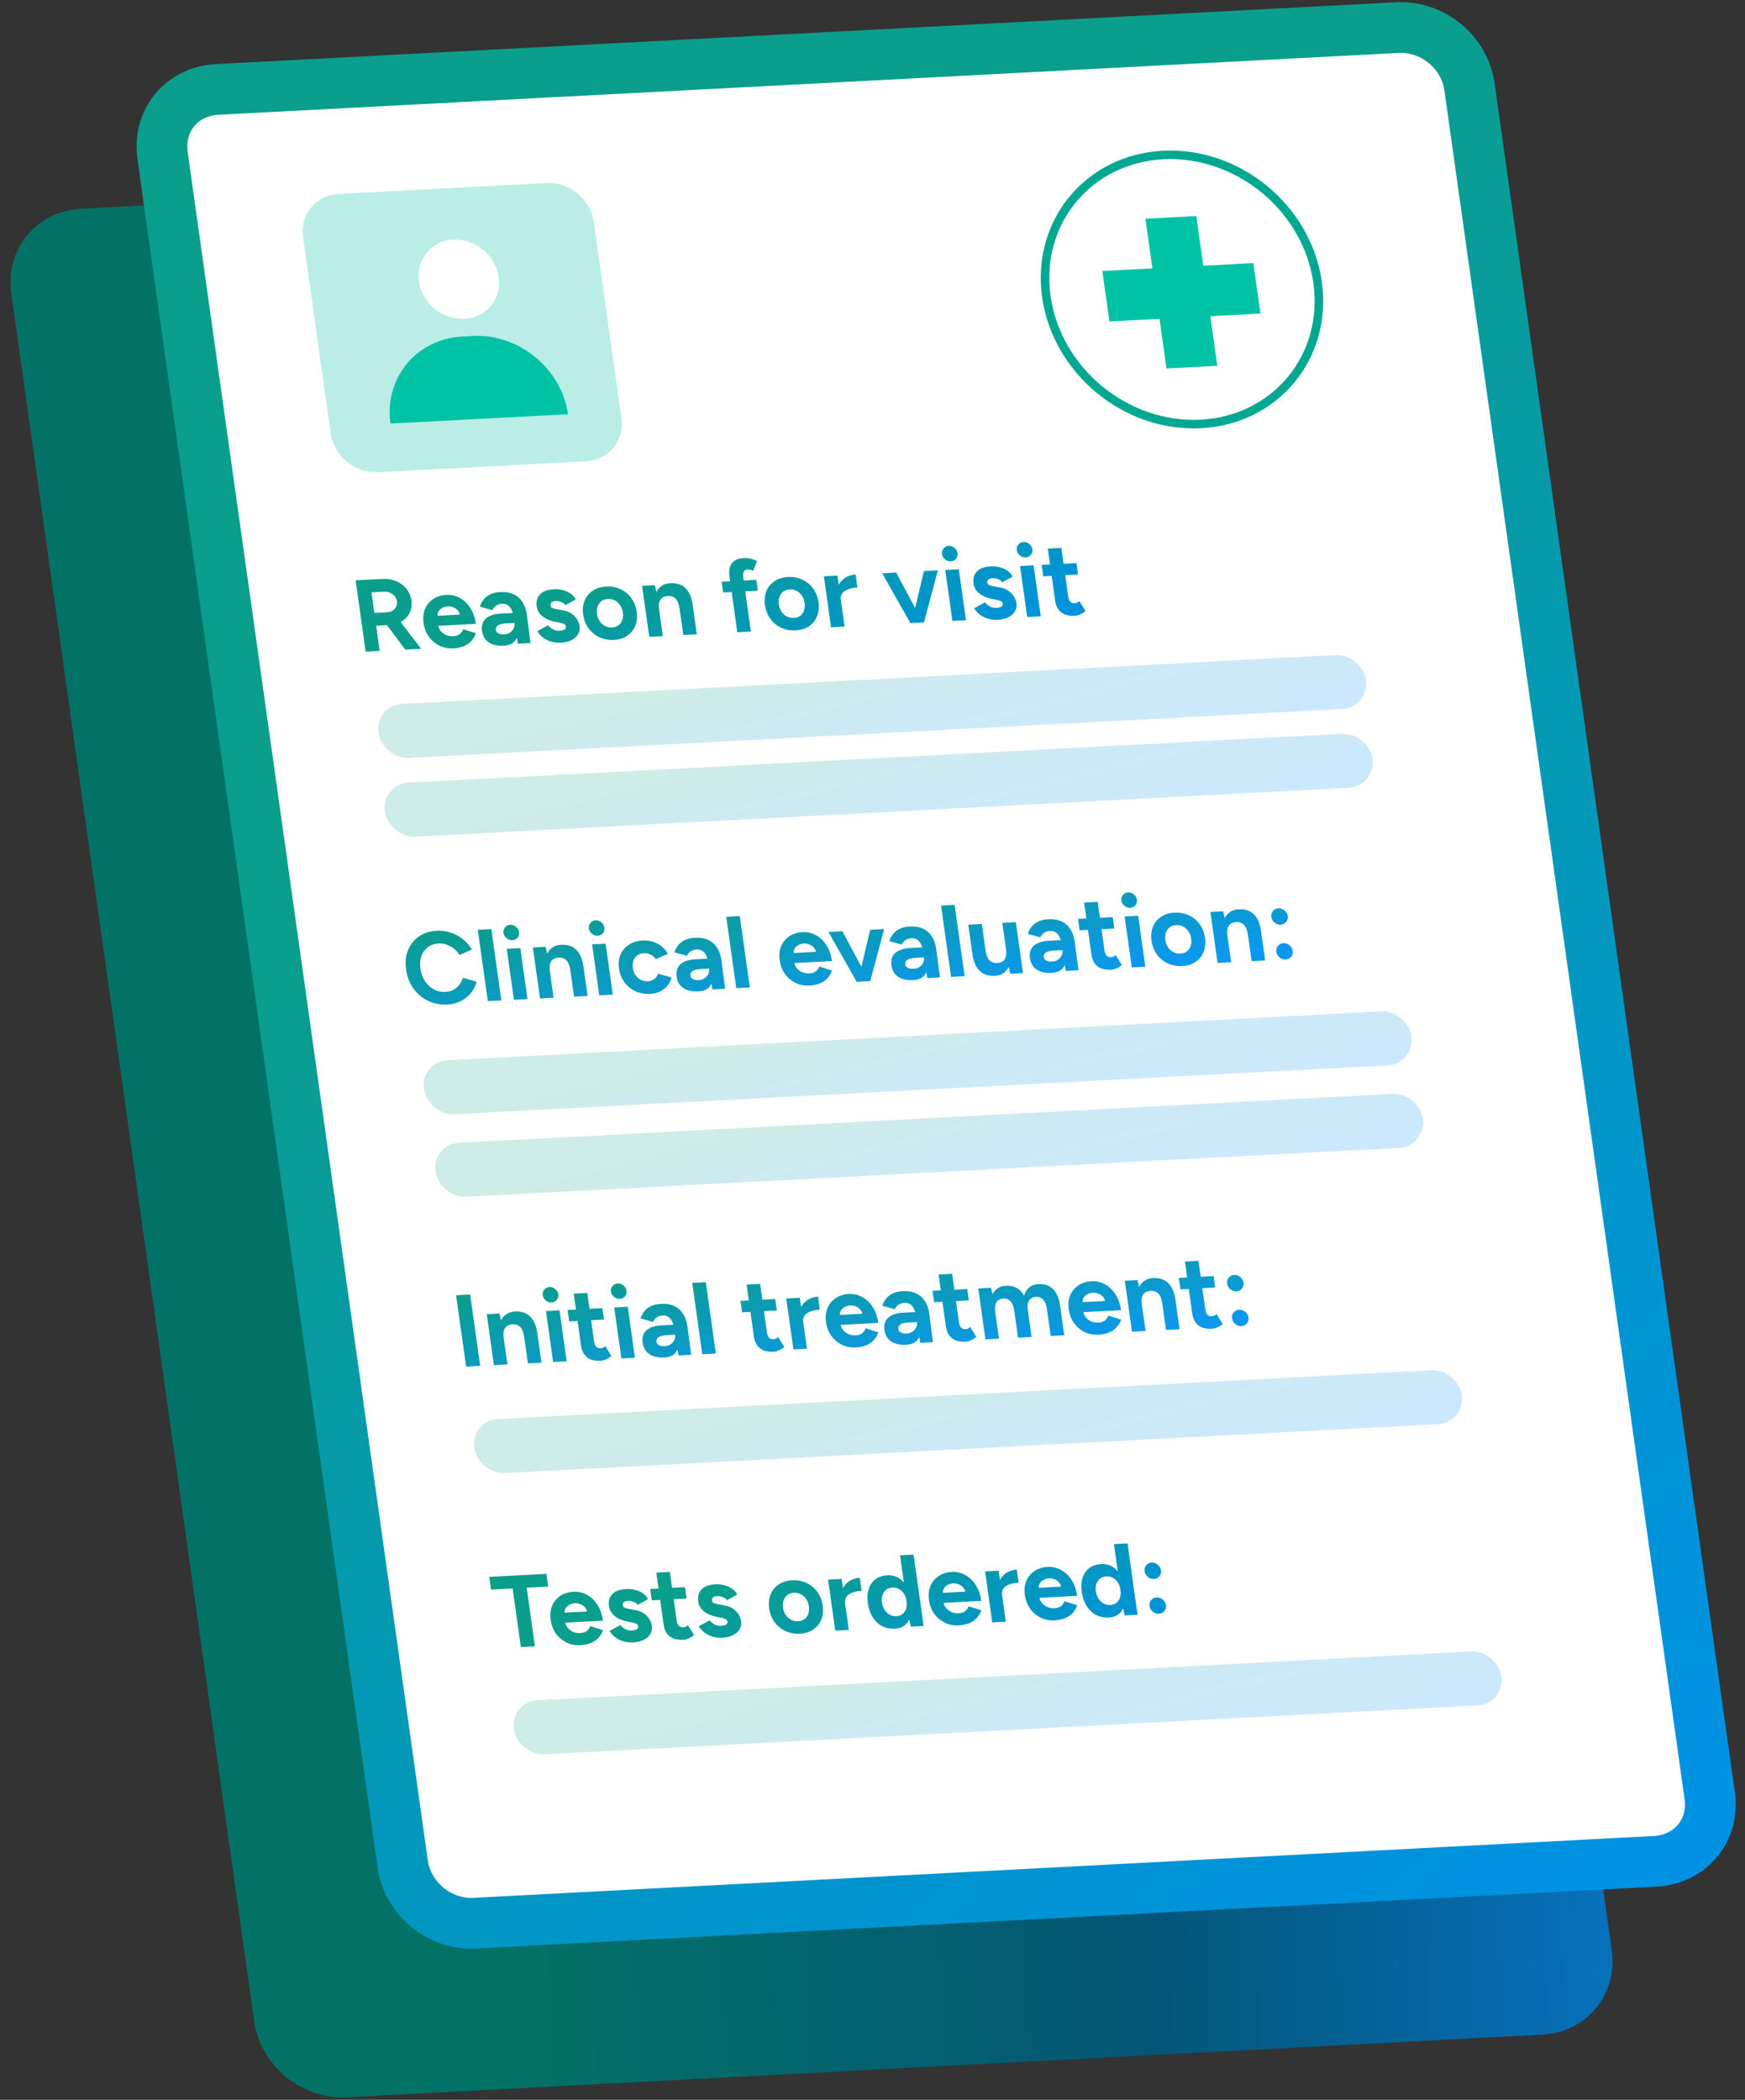 <svg width="172" height="207" viewBox="0 0 172 207" fill="none" xmlns="http://www.w3.org/2000/svg">
<rect x="0" y="0" width="172" height="207" fill="#333333" stroke="none"/>
<path d="M1.113 28.922C0.498 24.547 3.577 20.812 7.989 20.581L125.827 14.406C130.24 14.174 134.315 17.534 134.93 21.909L158.868 192.235C159.482 196.611 156.404 200.345 151.992 200.576L34.154 206.752C29.741 206.983 25.666 203.624 25.051 199.248L1.113 28.922Z" fill="url(#paint0_linear_11_648)"/>
<path d="M137.739 2.721C141.209 2.539 144.363 5.128 144.847 8.574L168.526 177.056C169.004 180.461 166.582 183.31 163.145 183.49L46.8 189.587C43.33 189.769 40.177 187.179 39.692 183.733L16.024 15.325C15.54 11.879 17.925 9 21.395 8.818L137.739 2.721Z" fill="white" stroke="url(#paint1_linear_11_648)" stroke-width="5"/>
<path d="M141.797 140.395L49.812 145.216C48.379 145.291 46.962 144.203 46.75 142.695C46.55 141.276 47.541 139.973 49.064 139.893L141.049 135.072C142.483 134.997 143.899 136.085 144.111 137.593C144.221 139.017 143.231 140.32 141.797 140.395Z" fill="url(#paint2_linear_11_648)"/>
<path d="M45.944 134.72L44.956 127.688L46.344 127.615L47.333 134.648L45.944 134.72ZM48.681 134.577L47.975 129.554L49.231 129.488L49.442 130.408L50.018 134.507L48.681 134.577ZM52.034 134.401L51.673 131.829L53.01 131.759L53.371 134.331L52.034 134.401ZM51.673 131.829C51.625 131.488 51.547 131.225 51.44 131.042C51.339 130.858 51.212 130.73 51.059 130.657C50.905 130.578 50.733 130.543 50.544 130.553C50.199 130.564 49.946 130.682 49.787 130.906C49.635 131.13 49.589 131.453 49.648 131.875L49.202 131.898C49.127 131.362 49.141 130.906 49.245 130.53C49.354 130.146 49.537 129.85 49.793 129.641C50.056 129.424 50.379 129.306 50.764 129.286C51.163 129.265 51.515 129.328 51.821 129.474C52.127 129.619 52.379 129.859 52.576 130.193C52.771 130.52 52.903 130.952 52.972 131.488L53.01 131.759L51.673 131.829ZM54.52 134.271L53.814 129.248L55.151 129.178L55.857 134.201L54.52 134.271ZM54.368 128.399C54.166 128.409 53.976 128.345 53.8 128.206C53.623 128.06 53.52 127.883 53.491 127.676C53.462 127.468 53.515 127.286 53.649 127.131C53.783 126.969 53.951 126.882 54.154 126.872C54.363 126.861 54.553 126.928 54.723 127.075C54.899 127.214 55.002 127.387 55.031 127.595C55.06 127.803 55.008 127.987 54.874 128.15C54.746 128.305 54.578 128.388 54.368 128.399ZM59.195 134.147C58.634 134.177 58.189 134.062 57.86 133.802C57.538 133.543 57.341 133.158 57.269 132.649L56.549 127.525L57.887 127.455L58.566 132.288C58.596 132.502 58.666 132.664 58.777 132.773C58.886 132.875 59.032 132.921 59.215 132.912C59.282 132.908 59.355 132.891 59.432 132.86C59.508 132.822 59.586 132.771 59.666 132.706L60.271 133.676C60.126 133.805 59.958 133.912 59.765 133.996C59.581 134.087 59.391 134.137 59.195 134.147ZM56.107 130.261L55.949 129.136L59.373 128.956L59.532 130.082L56.107 130.261ZM61.248 133.918L60.542 128.895L61.879 128.825L62.585 133.848L61.248 133.918ZM61.096 128.046C60.894 128.057 60.704 127.993 60.528 127.853C60.351 127.707 60.248 127.531 60.219 127.323C60.19 127.115 60.242 126.934 60.377 126.778C60.511 126.616 60.679 126.53 60.882 126.519C61.091 126.508 61.281 126.576 61.451 126.722C61.627 126.861 61.73 127.035 61.759 127.242C61.788 127.45 61.736 127.635 61.602 127.797C61.474 127.952 61.306 128.035 61.096 128.046ZM66.878 133.623L66.695 132.611L66.481 131.084C66.438 130.782 66.368 130.526 66.27 130.315C66.18 130.104 66.055 129.945 65.897 129.839C65.745 129.726 65.551 129.675 65.315 129.687C65.099 129.699 64.909 129.756 64.747 129.859C64.584 129.962 64.456 130.114 64.362 130.314L63.13 129.974C63.194 129.755 63.304 129.54 63.458 129.329C63.611 129.112 63.824 128.932 64.097 128.79C64.375 128.64 64.727 128.554 65.152 128.532C65.666 128.505 66.105 128.58 66.47 128.756C66.842 128.933 67.133 129.194 67.346 129.54C67.563 129.88 67.703 130.291 67.764 130.774L68.124 133.558L66.878 133.623ZM65.477 133.818C64.869 133.85 64.377 133.741 64.002 133.491C63.633 133.24 63.415 132.87 63.346 132.381C63.271 131.846 63.393 131.434 63.713 131.148C64.04 130.854 64.53 130.69 65.185 130.656L66.472 130.588L66.611 131.573L65.79 131.616C65.351 131.639 65.054 131.708 64.901 131.824C64.746 131.934 64.682 132.082 64.708 132.27C64.729 132.417 64.813 132.531 64.96 132.611C65.106 132.684 65.301 132.714 65.544 132.701C65.767 132.69 65.956 132.629 66.111 132.52C66.271 132.404 66.391 132.262 66.47 132.096C66.547 131.924 66.574 131.75 66.55 131.576L66.874 131.559C66.97 132.242 66.913 132.782 66.703 133.177C66.5 133.572 66.091 133.786 65.477 133.818ZM69.221 133.501L68.232 126.468L69.57 126.398L70.558 133.431L69.221 133.501ZM76.232 133.255C75.672 133.284 75.227 133.169 74.898 132.91C74.576 132.65 74.379 132.265 74.307 131.756L73.587 126.633L74.924 126.562L75.603 131.395C75.634 131.609 75.704 131.771 75.814 131.88C75.924 131.982 76.07 132.028 76.252 132.019C76.32 132.015 76.392 131.998 76.47 131.967C76.546 131.929 76.624 131.878 76.703 131.813L77.309 132.783C77.164 132.912 76.995 133.019 76.803 133.103C76.618 133.194 76.428 133.244 76.232 133.255ZM73.145 129.368L72.987 128.243L76.411 128.063L76.569 129.189L73.145 129.368ZM78.775 130.338C78.699 129.796 78.741 129.341 78.9 128.975C79.067 128.609 79.303 128.33 79.609 128.139C79.923 127.947 80.262 127.841 80.626 127.822L80.807 129.108C80.496 129.125 80.208 129.177 79.941 129.265C79.681 129.353 79.479 129.485 79.334 129.661C79.188 129.837 79.134 130.056 79.171 130.317L78.775 130.338ZM78.205 133.03L77.499 128.006L78.836 127.936L79.542 132.96L78.205 133.03ZM84.35 132.829C83.85 132.855 83.392 132.768 82.976 132.567C82.559 132.36 82.212 132.064 81.933 131.681C81.662 131.297 81.489 130.847 81.417 130.331C81.344 129.816 81.392 129.354 81.559 128.947C81.733 128.54 82.001 128.216 82.361 127.974C82.728 127.726 83.168 127.588 83.681 127.561C84.127 127.538 84.552 127.633 84.957 127.848C85.367 128.056 85.715 128.379 86.001 128.816C86.293 129.246 86.483 129.779 86.573 130.415L82.733 130.616L82.837 130.49C82.872 130.737 82.964 130.952 83.112 131.133C83.265 131.307 83.447 131.439 83.657 131.53C83.873 131.613 84.096 131.648 84.325 131.636C84.602 131.622 84.821 131.553 84.98 131.43C85.139 131.3 85.252 131.139 85.32 130.946L86.581 131.346C86.479 131.635 86.327 131.889 86.127 132.109C85.932 132.321 85.687 132.489 85.391 132.613C85.096 132.736 84.749 132.808 84.35 132.829ZM82.804 129.742L82.665 129.628L85.107 129.5L85.013 129.627C84.979 129.386 84.894 129.198 84.76 129.063C84.624 128.922 84.467 128.822 84.289 128.764C84.118 128.705 83.954 128.68 83.799 128.688C83.643 128.696 83.483 128.739 83.317 128.815C83.15 128.891 83.013 129.006 82.906 129.16C82.804 129.307 82.77 129.501 82.804 129.742ZM90.713 132.374L90.53 131.362L90.315 129.835C90.273 129.533 90.203 129.277 90.105 129.066C90.014 128.855 89.89 128.696 89.732 128.59C89.58 128.476 89.386 128.426 89.15 128.438C88.933 128.45 88.744 128.507 88.582 128.61C88.419 128.713 88.291 128.864 88.197 129.065L86.965 128.725C87.029 128.505 87.139 128.291 87.293 128.08C87.446 127.863 87.659 127.683 87.931 127.541C88.21 127.391 88.562 127.305 88.987 127.283C89.501 127.256 89.94 127.331 90.305 127.507C90.677 127.684 90.968 127.945 91.18 128.291C91.398 128.631 91.538 129.042 91.599 129.524L91.959 132.309L90.713 132.374ZM89.312 132.569C88.704 132.601 88.212 132.492 87.837 132.242C87.468 131.991 87.249 131.621 87.181 131.132C87.106 130.596 87.228 130.185 87.548 129.899C87.874 129.605 88.365 129.441 89.02 129.406L90.307 129.339L90.445 130.324L89.625 130.367C89.186 130.39 88.889 130.459 88.736 130.575C88.581 130.684 88.516 130.833 88.543 131.02C88.564 131.168 88.648 131.281 88.795 131.361C88.941 131.435 89.136 131.465 89.379 131.452C89.602 131.441 89.791 131.38 89.946 131.271C90.106 131.154 90.226 131.013 90.305 130.847C90.382 130.674 90.409 130.501 90.385 130.327L90.709 130.31C90.805 130.993 90.748 131.532 90.538 131.928C90.335 132.323 89.926 132.537 89.312 132.569ZM95.16 132.263C94.599 132.292 94.154 132.177 93.825 131.918C93.503 131.658 93.306 131.273 93.234 130.764L92.514 125.641L93.852 125.571L94.531 130.403C94.561 130.617 94.631 130.779 94.742 130.888C94.852 130.99 94.998 131.036 95.18 131.027C95.247 131.023 95.32 131.006 95.397 130.975C95.474 130.937 95.551 130.886 95.631 130.821L96.237 131.791C96.091 131.92 95.923 132.027 95.73 132.111C95.546 132.202 95.356 132.252 95.16 132.263ZM92.072 128.376L91.914 127.251L95.338 127.071L95.496 128.197L92.072 128.376ZM97.132 132.038L96.426 127.014L97.682 126.949L97.835 127.598C97.954 127.336 98.127 127.134 98.352 126.994C98.576 126.848 98.837 126.767 99.134 126.751C99.546 126.729 99.903 126.798 100.205 126.958C100.513 127.117 100.756 127.375 100.936 127.729C101.036 127.38 101.209 127.108 101.454 126.913C101.697 126.711 101.998 126.601 102.356 126.582C102.951 126.551 103.43 126.715 103.793 127.074C104.155 127.426 104.391 127.987 104.499 128.757L104.903 131.631L103.565 131.701L103.204 129.129C103.156 128.787 103.082 128.524 102.981 128.341C102.88 128.157 102.76 128.029 102.621 127.955C102.48 127.875 102.322 127.839 102.146 127.848C101.821 127.858 101.586 127.975 101.44 128.199C101.295 128.422 101.252 128.745 101.311 129.167L101.681 131.799L100.344 131.87L99.982 129.298C99.934 128.956 99.86 128.693 99.759 128.51C99.665 128.326 99.545 128.197 99.399 128.124C99.258 128.043 99.1 128.008 98.924 128.017C98.599 128.027 98.364 128.144 98.219 128.368C98.08 128.591 98.04 128.914 98.099 129.335L98.469 131.968L97.132 132.038ZM108.274 131.575C107.774 131.602 107.316 131.514 106.9 131.313C106.483 131.106 106.135 130.81 105.857 130.427C105.585 130.043 105.413 129.593 105.341 129.077C105.268 128.562 105.316 128.1 105.483 127.694C105.657 127.286 105.925 126.962 106.285 126.72C106.652 126.472 107.092 126.334 107.605 126.307C108.051 126.284 108.476 126.38 108.88 126.595C109.291 126.802 109.639 127.125 109.925 127.562C110.217 127.992 110.407 128.525 110.497 129.161L106.657 129.363L106.761 129.236C106.796 129.484 106.888 129.698 107.035 129.879C107.189 130.053 107.371 130.186 107.581 130.276C107.797 130.359 108.02 130.394 108.249 130.382C108.526 130.368 108.744 130.299 108.904 130.176C109.063 130.046 109.176 129.885 109.244 129.693L110.505 130.092C110.403 130.381 110.251 130.635 110.051 130.855C109.856 131.067 109.611 131.235 109.315 131.359C109.02 131.482 108.673 131.554 108.274 131.575ZM106.728 128.489L106.589 128.374L109.031 128.246L108.936 128.373C108.903 128.132 108.818 127.944 108.684 127.809C108.548 127.668 108.391 127.568 108.213 127.51C108.041 127.452 107.878 127.426 107.723 127.434C107.567 127.443 107.407 127.485 107.24 127.561C107.074 127.637 106.937 127.752 106.83 127.906C106.728 128.053 106.694 128.247 106.728 128.489ZM111.577 131.281L110.871 126.257L112.128 126.192L112.339 127.112L112.915 131.211L111.577 131.281ZM114.931 131.105L114.569 128.533L115.907 128.463L116.268 131.035L114.931 131.105ZM114.569 128.533C114.521 128.191 114.444 127.929 114.336 127.746C114.236 127.562 114.109 127.434 113.956 127.361C113.802 127.281 113.63 127.246 113.441 127.256C113.095 127.268 112.843 127.385 112.684 127.61C112.532 127.834 112.485 128.156 112.545 128.578L112.099 128.602C112.024 128.066 112.038 127.61 112.141 127.233C112.251 126.85 112.434 126.553 112.69 126.344C112.952 126.128 113.276 126.01 113.661 125.99C114.059 125.969 114.412 126.031 114.718 126.177C115.024 126.323 115.276 126.563 115.472 126.897C115.668 127.224 115.8 127.656 115.869 128.192L115.907 128.463L114.569 128.533ZM119.44 130.99C118.879 131.02 118.434 130.905 118.105 130.645C117.783 130.385 117.586 130.001 117.515 129.492L116.794 124.368L118.132 124.298L118.811 129.131C118.841 129.345 118.911 129.506 119.022 129.615C119.132 129.718 119.278 129.764 119.46 129.754C119.528 129.751 119.6 129.734 119.677 129.703C119.754 129.665 119.831 129.613 119.911 129.549L120.517 130.519C120.371 130.648 120.203 130.755 120.01 130.839C119.826 130.929 119.636 130.98 119.44 130.99ZM116.352 127.104L116.194 125.978L119.619 125.799L119.777 126.924L116.352 127.104ZM121.874 127.3C121.651 127.312 121.448 127.241 121.263 127.089C121.085 126.937 120.98 126.75 120.949 126.529C120.919 126.314 120.971 126.123 121.103 125.954C121.243 125.785 121.424 125.694 121.647 125.683C121.87 125.671 122.07 125.741 122.248 125.894C122.433 126.046 122.54 126.229 122.57 126.444C122.601 126.665 122.547 126.86 122.408 127.029C122.275 127.198 122.097 127.288 121.874 127.3ZM122.366 130.725C122.143 130.737 121.94 130.67 121.756 130.525C121.578 130.372 121.473 130.185 121.442 129.964C121.411 129.743 121.463 129.552 121.596 129.389C121.736 129.22 121.917 129.13 122.14 129.118C122.363 129.106 122.563 129.177 122.741 129.329C122.925 129.475 123.032 129.658 123.063 129.879C123.094 130.1 123.04 130.295 122.901 130.465C122.767 130.627 122.589 130.714 122.366 130.725Z" fill="url(#paint3_linear_11_648)"/>
<path d="M145.694 168.122L53.709 172.943C52.276 173.018 50.859 171.93 50.647 170.422C50.447 169.003 51.438 167.7 52.961 167.62L144.946 162.799C146.38 162.724 147.796 163.812 148.008 165.32C148.118 166.744 147.128 168.047 145.694 168.122Z" fill="url(#paint4_linear_11_648)"/>
<path d="M51.34 162.369L50.529 156.593L48.401 156.704L48.224 155.448L53.858 155.153L54.034 156.409L51.916 156.52L52.728 162.297L51.34 162.369ZM57.209 162.183C56.709 162.209 56.251 162.122 55.835 161.921C55.418 161.714 55.07 161.418 54.792 161.035C54.52 160.651 54.348 160.201 54.276 159.685C54.203 159.17 54.251 158.708 54.418 158.302C54.592 157.894 54.859 157.57 55.22 157.328C55.587 157.08 56.027 156.942 56.54 156.915C56.986 156.892 57.411 156.988 57.815 157.202C58.225 157.41 58.574 157.733 58.86 158.17C59.151 158.6 59.342 159.133 59.431 159.769L55.592 159.971L55.696 159.844C55.731 160.092 55.822 160.306 55.97 160.487C56.124 160.661 56.306 160.793 56.516 160.884C56.732 160.967 56.954 161.002 57.184 160.99C57.461 160.976 57.679 160.907 57.839 160.784C57.998 160.654 58.111 160.493 58.179 160.301L59.44 160.7C59.337 160.989 59.186 161.243 58.986 161.463C58.791 161.675 58.546 161.843 58.25 161.967C57.954 162.09 57.607 162.162 57.209 162.183ZM55.663 159.097L55.524 158.982L57.966 158.854L57.871 158.981C57.837 158.74 57.753 158.552 57.618 158.417C57.483 158.276 57.326 158.176 57.148 158.118C56.976 158.059 56.813 158.034 56.657 158.042C56.502 158.051 56.341 158.093 56.175 158.169C56.009 158.245 55.872 158.36 55.764 158.514C55.663 158.661 55.629 158.855 55.663 159.097ZM62.424 161.91C62.099 161.927 61.789 161.896 61.492 161.817C61.194 161.732 60.925 161.604 60.683 161.434C60.441 161.258 60.24 161.039 60.08 160.778L61.152 160.195C61.276 160.351 61.434 160.484 61.627 160.596C61.818 160.7 62.029 160.747 62.258 160.735C62.481 160.723 62.649 160.684 62.763 160.617C62.875 160.544 62.922 160.447 62.905 160.326C62.888 160.206 62.825 160.121 62.717 160.073C62.614 160.018 62.475 159.974 62.3 159.943L61.817 159.847C61.313 159.745 60.9 159.564 60.578 159.305C60.261 159.038 60.078 158.723 60.027 158.362C59.954 157.846 60.064 157.439 60.355 157.14C60.653 156.841 61.11 156.676 61.724 156.643C62.042 156.627 62.342 156.658 62.626 156.738C62.916 156.817 63.17 156.935 63.39 157.093C63.609 157.25 63.772 157.437 63.877 157.654L62.843 158.214C62.777 158.083 62.647 157.982 62.454 157.911C62.259 157.833 62.071 157.799 61.888 157.809C61.706 157.818 61.57 157.866 61.48 157.952C61.395 158.03 61.363 158.137 61.382 158.271C61.394 158.358 61.451 158.429 61.554 158.484C61.657 158.533 61.798 158.573 61.979 158.604L62.66 158.73C63.003 158.793 63.285 158.91 63.506 159.08C63.733 159.244 63.906 159.434 64.025 159.65C64.15 159.86 64.226 160.068 64.256 160.276C64.298 160.577 64.245 160.85 64.095 161.094C63.951 161.331 63.733 161.521 63.44 161.664C63.154 161.808 62.815 161.889 62.424 161.91ZM67.336 161.653C66.775 161.682 66.33 161.567 66.001 161.308C65.679 161.048 65.482 160.663 65.41 160.154L64.69 155.031L66.028 154.96L66.707 159.793C66.737 160.007 66.807 160.169 66.918 160.278C67.028 160.38 67.174 160.426 67.356 160.417C67.423 160.413 67.496 160.396 67.573 160.365C67.65 160.327 67.727 160.276 67.807 160.211L68.412 161.181C68.267 161.31 68.099 161.417 67.906 161.501C67.722 161.592 67.531 161.642 67.336 161.653ZM64.248 157.766L64.09 156.641L67.514 156.461L67.673 157.587L64.248 157.766ZM71.219 161.449C70.895 161.466 70.585 161.435 70.288 161.356C69.99 161.271 69.72 161.143 69.479 160.973C69.236 160.797 69.035 160.578 68.876 160.317L69.948 159.734C70.072 159.89 70.23 160.023 70.422 160.135C70.614 160.239 70.825 160.286 71.054 160.274C71.277 160.262 71.445 160.223 71.558 160.156C71.671 160.083 71.718 159.986 71.701 159.865C71.684 159.745 71.621 159.66 71.513 159.612C71.409 159.557 71.271 159.513 71.096 159.482L70.613 159.386C70.109 159.284 69.696 159.103 69.373 158.844C69.057 158.577 68.873 158.263 68.823 157.901C68.75 157.385 68.859 156.978 69.151 156.679C69.449 156.38 69.906 156.215 70.52 156.182C70.838 156.166 71.138 156.197 71.421 156.277C71.712 156.356 71.966 156.474 72.186 156.632C72.405 156.789 72.567 156.976 72.673 157.193L71.639 157.753C71.573 157.622 71.443 157.521 71.249 157.45C71.055 157.372 70.866 157.338 70.684 157.348C70.502 157.357 70.365 157.405 70.275 157.491C70.191 157.569 70.159 157.676 70.177 157.81C70.189 157.897 70.247 157.968 70.35 158.023C70.452 158.072 70.594 158.112 70.775 158.143L71.456 158.269C71.799 158.332 72.08 158.449 72.302 158.619C72.529 158.783 72.702 158.973 72.821 159.189C72.945 159.399 73.022 159.607 73.052 159.815C73.094 160.116 73.04 160.389 72.891 160.633C72.747 160.87 72.529 161.06 72.236 161.203C71.95 161.347 71.611 161.428 71.219 161.449ZM78.84 161.05C78.326 161.077 77.851 160.99 77.415 160.79C76.984 160.584 76.627 160.289 76.341 159.905C76.063 159.522 75.888 159.072 75.815 158.557C75.743 158.041 75.79 157.58 75.957 157.173C76.125 156.766 76.392 156.441 76.76 156.2C77.126 155.951 77.566 155.813 78.079 155.786C78.599 155.759 79.075 155.849 79.505 156.056C79.935 156.256 80.289 156.548 80.567 156.931C80.846 157.315 81.021 157.764 81.094 158.28C81.166 158.796 81.119 159.257 80.951 159.664C80.784 160.071 80.517 160.398 80.15 160.647C79.79 160.889 79.353 161.023 78.84 161.05ZM78.667 159.824C78.917 159.811 79.128 159.739 79.3 159.609C79.472 159.478 79.595 159.306 79.667 159.094C79.745 158.874 79.764 158.626 79.726 158.352C79.687 158.077 79.599 157.839 79.462 157.637C79.324 157.428 79.148 157.269 78.936 157.158C78.73 157.048 78.501 156.999 78.252 157.012C78.008 157.025 77.797 157.096 77.618 157.227C77.446 157.358 77.321 157.533 77.243 157.753C77.164 157.966 77.144 158.21 77.183 158.485C77.221 158.759 77.31 159.001 77.448 159.21C77.585 159.412 77.76 159.568 77.973 159.678C78.186 159.788 78.417 159.837 78.667 159.824ZM82.9 158.054C82.823 157.511 82.865 157.057 83.024 156.691C83.191 156.325 83.427 156.046 83.734 155.854C84.047 155.662 84.386 155.557 84.75 155.538L84.931 156.824C84.621 156.84 84.332 156.892 84.065 156.981C83.805 157.068 83.603 157.2 83.457 157.377C83.312 157.553 83.258 157.772 83.295 158.033L82.9 158.054ZM82.329 160.745L81.623 155.722L82.96 155.652L83.666 160.675L82.329 160.745ZM89.774 160.355L89.572 159.425L88.715 153.326L90.052 153.256L91.041 160.289L89.774 160.355ZM88.201 160.559C87.735 160.584 87.314 160.498 86.94 160.301C86.572 160.105 86.266 159.814 86.021 159.428C85.776 159.043 85.616 158.583 85.541 158.047C85.465 157.504 85.494 157.034 85.628 156.635C85.762 156.23 85.983 155.912 86.29 155.68C86.605 155.447 86.995 155.319 87.461 155.295C87.886 155.272 88.259 155.361 88.58 155.56C88.907 155.759 89.176 156.051 89.387 156.438C89.597 156.819 89.74 157.28 89.817 157.823C89.892 158.359 89.879 158.828 89.78 159.231C89.68 159.635 89.496 159.951 89.229 160.181C88.969 160.411 88.626 160.537 88.201 160.559ZM88.374 159.325C88.604 159.313 88.798 159.242 88.957 159.113C89.122 158.983 89.24 158.808 89.312 158.588C89.383 158.368 89.399 158.121 89.361 157.847C89.322 157.572 89.237 157.33 89.106 157.121C88.974 156.912 88.809 156.756 88.611 156.651C88.418 156.54 88.204 156.49 87.967 156.503C87.724 156.516 87.52 156.587 87.355 156.717C87.188 156.84 87.066 157.012 86.988 157.232C86.91 157.452 86.89 157.699 86.929 157.974C86.968 158.249 87.056 158.49 87.194 158.699C87.332 158.908 87.501 159.068 87.7 159.179C87.906 159.289 88.131 159.338 88.374 159.325ZM94.5 160.229C94 160.255 93.542 160.168 93.126 159.967C92.709 159.759 92.361 159.464 92.083 159.08C91.811 158.697 91.639 158.247 91.567 157.731C91.494 157.215 91.541 156.754 91.709 156.347C91.883 155.94 92.15 155.616 92.511 155.374C92.877 155.125 93.317 154.988 93.831 154.961C94.276 154.937 94.702 155.033 95.106 155.248C95.516 155.456 95.864 155.779 96.15 156.216C96.442 156.646 96.633 157.179 96.722 157.815L92.882 158.016L92.987 157.889C93.022 158.137 93.113 158.352 93.261 158.533C93.415 158.707 93.597 158.839 93.807 158.929C94.022 159.012 94.245 159.048 94.475 159.036C94.752 159.022 94.97 158.953 95.13 158.83C95.288 158.7 95.402 158.539 95.47 158.346L96.731 158.746C96.628 159.035 96.477 159.289 96.276 159.508C96.082 159.721 95.837 159.889 95.541 160.012C95.245 160.136 94.898 160.208 94.5 160.229ZM92.953 157.142L92.815 157.028L95.257 156.9L95.162 157.026C95.128 156.785 95.044 156.597 94.909 156.463C94.774 156.321 94.617 156.222 94.439 156.164C94.267 156.105 94.104 156.08 93.948 156.088C93.793 156.096 93.632 156.138 93.466 156.215C93.3 156.291 93.163 156.406 93.055 156.56C92.954 156.707 92.919 156.901 92.953 157.142ZM98.374 157.243C98.298 156.7 98.339 156.246 98.499 155.88C98.665 155.514 98.901 155.235 99.208 155.043C99.521 154.851 99.86 154.746 100.225 154.727L100.406 156.013C100.095 156.029 99.806 156.081 99.54 156.17C99.28 156.257 99.077 156.389 98.932 156.566C98.787 156.742 98.732 156.961 98.769 157.222L98.374 157.243ZM97.803 159.934L97.097 154.911L98.434 154.841L99.14 159.864L97.803 159.934ZM103.949 159.734C103.449 159.76 102.991 159.673 102.575 159.472C102.158 159.264 101.81 158.969 101.532 158.585C101.26 158.201 101.088 157.752 101.015 157.236C100.943 156.72 100.99 156.259 101.158 155.852C101.332 155.445 101.599 155.12 101.96 154.879C102.326 154.63 102.766 154.492 103.28 154.466C103.725 154.442 104.15 154.538 104.555 154.753C104.965 154.961 105.313 155.283 105.599 155.72C105.891 156.15 106.082 156.684 106.171 157.32L102.331 157.521L102.436 157.394C102.471 157.642 102.562 157.857 102.71 158.038C102.864 158.212 103.046 158.344 103.256 158.434C103.471 158.517 103.694 158.553 103.924 158.541C104.201 158.526 104.419 158.458 104.579 158.334C104.737 158.205 104.851 158.044 104.919 157.851L106.179 158.251C106.077 158.539 105.926 158.794 105.725 159.013C105.531 159.226 105.285 159.394 104.99 159.517C104.694 159.641 104.347 159.713 103.949 159.734ZM102.402 156.647L102.264 156.533L104.705 156.405L104.611 156.531C104.577 156.29 104.493 156.102 104.358 155.968C104.223 155.826 104.066 155.727 103.888 155.668C103.716 155.61 103.553 155.585 103.397 155.593C103.242 155.601 103.081 155.643 102.915 155.719C102.749 155.796 102.612 155.911 102.504 156.065C102.402 156.212 102.368 156.406 102.402 156.647ZM110.859 159.25L110.656 158.32L109.799 152.221L111.137 152.151L112.125 159.184L110.859 159.25ZM109.285 159.454C108.819 159.479 108.399 159.393 108.024 159.196C107.656 159 107.35 158.709 107.105 158.323C106.861 157.938 106.701 157.478 106.625 156.942C106.549 156.399 106.578 155.929 106.713 155.531C106.846 155.125 107.067 154.807 107.374 154.575C107.689 154.342 108.079 154.214 108.545 154.19C108.971 154.167 109.344 154.256 109.664 154.455C109.992 154.654 110.261 154.946 110.471 155.334C110.681 155.714 110.825 156.175 110.901 156.718C110.976 157.254 110.964 157.723 110.864 158.127C110.764 158.53 110.581 158.846 110.314 159.076C110.053 159.306 109.71 159.432 109.285 159.454ZM109.459 158.22C109.688 158.208 109.882 158.137 110.041 158.008C110.206 157.878 110.325 157.703 110.396 157.483C110.467 157.263 110.483 157.016 110.445 156.742C110.406 156.467 110.321 156.225 110.19 156.016C110.058 155.807 109.893 155.651 109.695 155.546C109.503 155.435 109.288 155.385 109.052 155.398C108.809 155.411 108.604 155.482 108.439 155.612C108.272 155.736 108.15 155.907 108.072 156.127C107.994 156.347 107.975 156.595 108.013 156.869C108.052 157.144 108.14 157.385 108.278 157.594C108.417 157.803 108.585 157.963 108.785 158.074C108.991 158.184 109.215 158.233 109.459 158.22ZM113.739 155.658C113.517 155.67 113.313 155.6 113.128 155.447C112.95 155.295 112.846 155.108 112.815 154.887C112.784 154.673 112.836 154.481 112.969 154.312C113.108 154.143 113.289 154.052 113.512 154.041C113.735 154.029 113.935 154.099 114.113 154.252C114.298 154.404 114.406 154.588 114.436 154.802C114.467 155.023 114.412 155.218 114.273 155.387C114.14 155.556 113.962 155.646 113.739 155.658ZM114.231 159.084C114.008 159.095 113.805 159.028 113.621 158.883C113.443 158.73 113.339 158.543 113.308 158.322C113.277 158.101 113.328 157.91 113.462 157.747C113.601 157.578 113.782 157.488 114.005 157.476C114.228 157.464 114.428 157.535 114.606 157.687C114.79 157.833 114.898 158.016 114.929 158.237C114.96 158.458 114.906 158.654 114.766 158.823C114.632 158.985 114.454 159.072 114.231 159.084Z" fill="url(#paint5_linear_11_648)"/>
<path fill-rule="evenodd" clip-rule="evenodd" d="M57.745 45.478L37.236 46.553C34.998 46.671 32.908 44.948 32.596 42.729L29.875 23.369C29.564 21.149 31.142 19.235 33.38 19.118L53.889 18.043C56.127 17.925 58.216 19.648 58.528 21.867L61.249 41.228C61.566 43.452 59.988 45.361 57.745 45.478Z" fill="#B9EDE6"/>
<path fill-rule="evenodd" clip-rule="evenodd" d="M49.157 27.321C49.46 29.474 47.943 31.315 45.771 31.429C43.598 31.543 41.595 29.887 41.292 27.733C40.989 25.579 42.507 23.738 44.674 23.625C46.841 23.511 48.855 25.167 49.157 27.321Z" fill="white"/>
<path fill-rule="evenodd" clip-rule="evenodd" d="M55.987 40.836C55.357 36.352 51.145 32.884 46.623 33.121L45.558 33.177C41.036 33.414 37.859 37.274 38.489 41.753L55.987 40.836Z" fill="#00C3A5"/>
<path d="M137.969 113.157L45.984 117.977C44.551 118.052 43.134 116.965 42.922 115.457C42.722 114.037 43.713 112.734 45.236 112.655L137.221 107.834C138.655 107.759 140.071 108.846 140.283 110.354C140.393 111.778 139.403 113.081 137.969 113.157Z" fill="url(#paint6_linear_11_648)"/>
<path d="M136.826 105.024L44.841 109.845C43.408 109.92 41.991 108.833 41.779 107.324C41.579 105.905 42.57 104.602 44.093 104.522L136.078 99.701C137.512 99.626 138.928 100.714 139.14 102.222C139.25 103.646 138.26 104.949 136.826 105.024Z" fill="url(#paint7_linear_11_648)"/>
<path d="M132.981 77.662L40.996 82.483C39.562 82.558 38.146 81.471 37.934 79.963C37.734 78.543 38.725 77.24 40.248 77.16L132.232 72.34C133.667 72.264 135.083 73.352 135.295 74.86C135.405 76.284 134.415 77.587 132.981 77.662Z" fill="url(#paint8_linear_11_648)"/>
<path d="M132.352 69.896L40.367 74.717C38.934 74.792 37.517 73.705 37.305 72.197C37.105 70.777 38.096 69.474 39.619 69.394L131.604 64.574C133.038 64.498 134.454 65.586 134.666 67.094C134.776 68.518 133.786 69.821 132.352 69.896Z" fill="url(#paint9_linear_11_648)"/>
<path d="M114.641 15.281C122.024 14.894 128.843 20.516 129.871 27.837C130.9 35.157 125.75 41.406 118.367 41.793C110.984 42.179 104.165 36.559 103.136 29.238C102.107 21.917 107.258 15.668 114.641 15.281Z" fill="white" stroke="#00A892" stroke-width="0.845"/>
<path fill-rule="evenodd" clip-rule="evenodd" d="M112.9 21.563L113.588 26.457L108.653 26.715L109.352 31.69L114.287 31.431L114.974 36.325L119.991 36.062L119.304 31.169L124.238 30.91L123.539 25.935L118.604 26.194L117.917 21.3L112.9 21.563Z" fill="#00C3A5"/>
<path d="M36.039 64.243L35.051 57.21L37.685 57.072C38.185 57.046 38.641 57.12 39.053 57.294C39.465 57.468 39.804 57.72 40.068 58.05C40.331 58.374 40.494 58.76 40.557 59.209C40.619 59.651 40.56 60.052 40.379 60.413C40.205 60.766 39.935 61.05 39.57 61.264C39.205 61.473 38.772 61.59 38.273 61.616L37.077 61.679L37.427 64.17L36.039 64.243ZM39.94 64.038L37.902 61.301L38.86 60.492L41.51 63.956L39.94 64.038ZM36.901 60.423L38.157 60.357C38.366 60.346 38.546 60.293 38.696 60.197C38.852 60.101 38.967 59.974 39.04 59.815C39.12 59.655 39.146 59.478 39.119 59.284C39.076 58.983 38.93 58.744 38.681 58.568C38.439 58.392 38.145 58.313 37.801 58.331L36.615 58.393L36.901 60.423ZM44.683 63.911C44.184 63.938 43.726 63.85 43.31 63.649C42.893 63.442 42.545 63.146 42.267 62.763C41.995 62.379 41.823 61.929 41.75 61.413C41.678 60.898 41.725 60.436 41.892 60.029C42.067 59.622 42.334 59.298 42.695 59.056C43.061 58.808 43.501 58.67 44.014 58.643C44.46 58.62 44.885 58.716 45.29 58.931C45.7 59.138 46.048 59.461 46.334 59.898C46.626 60.328 46.816 60.861 46.906 61.498L43.066 61.699L43.171 61.572C43.206 61.82 43.297 62.034 43.445 62.215C43.599 62.389 43.781 62.522 43.99 62.612C44.206 62.695 44.429 62.73 44.659 62.718C44.936 62.704 45.154 62.635 45.313 62.512C45.472 62.382 45.586 62.221 45.654 62.029L46.914 62.428C46.812 62.717 46.661 62.971 46.46 63.191C46.265 63.403 46.02 63.571 45.725 63.695C45.429 63.818 45.082 63.89 44.683 63.911ZM43.137 60.825L42.999 60.71L45.44 60.582L45.346 60.709C45.312 60.468 45.228 60.28 45.093 60.145C44.958 60.004 44.801 59.904 44.622 59.846C44.451 59.788 44.287 59.762 44.132 59.77C43.977 59.779 43.816 59.821 43.65 59.897C43.484 59.973 43.347 60.088 43.239 60.242C43.137 60.389 43.103 60.584 43.137 60.825ZM51.046 63.456L50.863 62.444L50.649 60.917C50.606 60.615 50.536 60.359 50.439 60.148C50.348 59.937 50.223 59.779 50.066 59.672C49.913 59.559 49.719 59.508 49.483 59.52C49.267 59.532 49.077 59.589 48.915 59.692C48.753 59.795 48.624 59.947 48.53 60.147L47.298 59.807C47.363 59.588 47.472 59.373 47.626 59.162C47.779 58.945 47.992 58.765 48.265 58.623C48.543 58.473 48.895 58.387 49.321 58.365C49.834 58.338 50.273 58.413 50.638 58.59C51.01 58.766 51.302 59.027 51.514 59.373C51.731 59.713 51.871 60.124 51.932 60.607L52.293 63.391L51.046 63.456ZM49.645 63.651C49.037 63.683 48.545 63.574 48.17 63.324C47.801 63.073 47.583 62.703 47.514 62.215C47.439 61.679 47.561 61.267 47.882 60.981C48.208 60.687 48.698 60.523 49.354 60.489L50.64 60.421L50.779 61.406L49.958 61.449C49.519 61.472 49.223 61.541 49.069 61.657C48.914 61.767 48.85 61.915 48.876 62.103C48.897 62.25 48.981 62.364 49.128 62.444C49.275 62.517 49.469 62.547 49.712 62.535C49.935 62.523 50.124 62.462 50.279 62.353C50.44 62.237 50.559 62.095 50.638 61.929C50.716 61.757 50.742 61.583 50.718 61.409L51.042 61.392C51.138 62.075 51.081 62.615 50.871 63.01C50.668 63.405 50.26 63.619 49.645 63.651ZM55.3 63.355C54.976 63.372 54.666 63.341 54.369 63.262C54.071 63.176 53.801 63.049 53.56 62.879C53.317 62.703 53.116 62.484 52.957 62.223L54.029 61.64C54.153 61.796 54.311 61.929 54.503 62.041C54.695 62.145 54.906 62.191 55.135 62.179C55.358 62.168 55.526 62.129 55.639 62.062C55.751 61.989 55.799 61.892 55.782 61.771C55.765 61.651 55.702 61.566 55.593 61.518C55.49 61.462 55.352 61.419 55.177 61.388L54.694 61.292C54.19 61.19 53.777 61.009 53.454 60.749C53.138 60.483 52.954 60.168 52.903 59.807C52.831 59.291 52.94 58.884 53.232 58.585C53.53 58.286 53.986 58.12 54.601 58.088C54.919 58.072 55.219 58.103 55.502 58.183C55.792 58.262 56.047 58.38 56.267 58.537C56.486 58.695 56.648 58.882 56.754 59.099L55.72 59.659C55.654 59.528 55.524 59.426 55.33 59.356C55.136 59.278 54.947 59.244 54.765 59.254C54.583 59.263 54.446 59.311 54.356 59.397C54.272 59.475 54.239 59.581 54.258 59.715C54.27 59.803 54.328 59.874 54.431 59.929C54.533 59.978 54.675 60.017 54.856 60.048L55.537 60.175C55.88 60.238 56.161 60.355 56.383 60.525C56.61 60.689 56.783 60.879 56.902 61.095C57.026 61.304 57.103 61.513 57.132 61.721C57.175 62.022 57.121 62.295 56.972 62.539C56.828 62.776 56.61 62.966 56.317 63.109C56.031 63.252 55.692 63.334 55.3 63.355ZM60.506 63.082C59.993 63.109 59.518 63.023 59.082 62.823C58.651 62.616 58.293 62.321 58.008 61.938C57.73 61.554 57.554 61.105 57.482 60.589C57.409 60.073 57.457 59.612 57.624 59.205C57.791 58.798 58.059 58.474 58.426 58.232C58.793 57.983 59.233 57.846 59.746 57.819C60.266 57.791 60.742 57.881 61.172 58.088C61.602 58.288 61.956 58.58 62.234 58.964C62.512 59.347 62.688 59.797 62.76 60.312C62.833 60.828 62.785 61.289 62.618 61.696C62.451 62.103 62.184 62.431 61.817 62.679C61.457 62.921 61.02 63.055 60.506 63.082ZM60.334 61.856C60.584 61.843 60.795 61.772 60.967 61.641C61.139 61.511 61.261 61.339 61.334 61.126C61.411 60.906 61.431 60.659 61.393 60.384C61.354 60.109 61.266 59.871 61.129 59.669C60.991 59.461 60.815 59.301 60.602 59.191C60.396 59.08 60.168 59.031 59.918 59.044C59.675 59.057 59.464 59.129 59.285 59.26C59.113 59.39 58.988 59.565 58.91 59.785C58.831 59.999 58.811 60.243 58.85 60.517C58.888 60.792 58.977 61.033 59.115 61.242C59.252 61.444 59.427 61.6 59.64 61.711C59.853 61.821 60.084 61.87 60.334 61.856ZM63.995 62.778L63.289 57.754L64.546 57.689L64.757 58.609L65.333 62.708L63.995 62.778ZM67.349 62.602L66.987 60.03L68.325 59.96L68.686 62.532L67.349 62.602ZM66.987 60.03C66.939 59.688 66.862 59.426 66.754 59.243C66.654 59.059 66.527 58.931 66.374 58.858C66.219 58.778 66.048 58.743 65.859 58.753C65.513 58.765 65.261 58.882 65.102 59.107C64.95 59.331 64.903 59.654 64.963 60.075L64.517 60.099C64.442 59.563 64.456 59.107 64.559 58.73C64.669 58.347 64.852 58.05 65.108 57.841C65.37 57.625 65.694 57.507 66.079 57.487C66.477 57.466 66.83 57.528 67.136 57.674C67.442 57.82 67.694 58.06 67.89 58.394C68.086 58.721 68.218 59.153 68.287 59.689L68.325 59.96L66.987 60.03ZM72.674 62.323L71.898 56.797C71.823 56.261 71.903 55.839 72.138 55.53C72.373 55.214 72.774 55.041 73.341 55.011C73.537 55.001 73.748 55.024 73.973 55.079C74.206 55.135 74.419 55.204 74.615 55.288L74.253 56.269C74.137 56.221 74.034 56.186 73.942 56.164C73.85 56.142 73.767 56.133 73.693 56.136C73.511 56.146 73.385 56.217 73.315 56.349C73.244 56.474 73.228 56.674 73.266 56.948L74.012 62.253L72.674 62.323ZM71.277 58.409L71.127 57.344L74.552 57.164L74.702 58.229L71.277 58.409ZM78.424 62.143C77.911 62.17 77.436 62.084 77 61.884C76.569 61.677 76.212 61.382 75.926 60.999C75.648 60.615 75.472 60.166 75.4 59.65C75.328 59.134 75.375 58.673 75.542 58.266C75.71 57.859 75.977 57.535 76.344 57.293C76.711 57.044 77.151 56.907 77.664 56.88C78.184 56.852 78.66 56.942 79.09 57.149C79.52 57.349 79.874 57.641 80.152 58.024C80.431 58.408 80.606 58.858 80.679 59.373C80.751 59.889 80.704 60.35 80.536 60.757C80.369 61.164 80.102 61.492 79.736 61.74C79.375 61.982 78.938 62.116 78.424 62.143ZM78.252 60.917C78.502 60.904 78.713 60.833 78.885 60.702C79.058 60.572 79.18 60.4 79.252 60.187C79.33 59.967 79.349 59.72 79.311 59.445C79.272 59.17 79.184 58.932 79.047 58.73C78.909 58.521 78.733 58.362 78.52 58.252C78.314 58.141 78.087 58.092 77.837 58.105C77.593 58.118 77.382 58.19 77.203 58.321C77.031 58.451 76.906 58.626 76.828 58.846C76.749 59.06 76.729 59.304 76.768 59.578C76.806 59.853 76.895 60.094 77.033 60.303C77.17 60.505 77.345 60.661 77.558 60.772C77.771 60.882 78.002 60.93 78.252 60.917ZM82.484 59.147C82.408 58.605 82.45 58.15 82.609 57.784C82.776 57.418 83.012 57.139 83.318 56.948C83.632 56.756 83.971 56.65 84.335 56.631L84.516 57.917C84.205 57.934 83.917 57.986 83.65 58.074C83.39 58.162 83.188 58.294 83.043 58.47C82.897 58.646 82.843 58.865 82.88 59.126L82.484 59.147ZM81.913 61.839L81.208 56.815L82.545 56.745L83.251 61.769L81.913 61.839ZM89.849 61.423L91.067 56.299L92.445 56.226L91.074 61.359L89.849 61.423ZM89.737 61.429L86.954 56.514L88.332 56.442L90.963 61.364L89.737 61.429ZM93.877 61.212L93.171 56.188L94.509 56.118L95.215 61.142L93.877 61.212ZM93.726 55.34C93.523 55.35 93.334 55.286 93.158 55.147C92.981 55.001 92.878 54.824 92.848 54.616C92.819 54.409 92.872 54.227 93.007 54.072C93.14 53.91 93.308 53.823 93.511 53.812C93.721 53.801 93.91 53.869 94.081 54.015C94.257 54.155 94.359 54.328 94.388 54.536C94.418 54.743 94.365 54.928 94.232 55.09C94.104 55.245 93.935 55.329 93.726 55.34ZM98.359 61.098C98.035 61.115 97.725 61.084 97.428 61.005C97.13 60.92 96.86 60.792 96.619 60.623C96.376 60.447 96.175 60.228 96.016 59.966L97.088 59.384C97.212 59.539 97.37 59.672 97.562 59.784C97.754 59.889 97.965 59.935 98.194 59.923C98.417 59.911 98.585 59.872 98.698 59.805C98.811 59.732 98.858 59.635 98.841 59.514C98.824 59.394 98.761 59.309 98.653 59.261C98.549 59.206 98.411 59.163 98.236 59.131L97.753 59.035C97.249 58.933 96.836 58.752 96.513 58.493C96.197 58.226 96.013 57.912 95.963 57.55C95.89 57.034 95.999 56.627 96.291 56.328C96.589 56.029 97.046 55.864 97.66 55.832C97.978 55.815 98.278 55.846 98.561 55.926C98.852 56.005 99.106 56.124 99.326 56.281C99.545 56.438 99.707 56.625 99.813 56.842L98.779 57.403C98.713 57.271 98.583 57.17 98.389 57.099C98.195 57.022 98.006 56.987 97.824 56.997C97.642 57.007 97.505 57.054 97.415 57.14C97.331 57.219 97.299 57.325 97.317 57.459C97.329 57.546 97.387 57.617 97.49 57.672C97.592 57.721 97.734 57.761 97.915 57.792L98.596 57.918C98.939 57.981 99.22 58.098 99.442 58.269C99.669 58.432 99.842 58.622 99.961 58.838C100.085 59.048 100.162 59.256 100.191 59.464C100.234 59.765 100.18 60.038 100.031 60.282C99.887 60.519 99.669 60.709 99.376 60.853C99.09 60.996 98.751 61.078 98.359 61.098ZM101.249 60.825L100.543 55.802L101.88 55.732L102.586 60.755L101.249 60.825ZM101.097 54.953C100.894 54.964 100.705 54.9 100.529 54.76C100.352 54.614 100.249 54.438 100.22 54.23C100.19 54.022 100.243 53.841 100.378 53.685C100.511 53.523 100.68 53.437 100.882 53.426C101.092 53.415 101.281 53.483 101.452 53.629C101.628 53.768 101.73 53.942 101.76 54.149C101.789 54.357 101.736 54.542 101.603 54.704C101.475 54.859 101.306 54.942 101.097 54.953ZM105.923 60.702C105.363 60.731 104.918 60.616 104.589 60.357C104.266 60.097 104.069 59.713 103.998 59.204L103.278 54.08L104.615 54.01L105.294 58.842C105.324 59.057 105.395 59.218 105.505 59.327C105.615 59.429 105.761 59.476 105.943 59.466C106.011 59.463 106.083 59.445 106.161 59.414C106.237 59.377 106.315 59.325 106.394 59.26L107 60.23C106.855 60.36 106.686 60.466 106.494 60.55C106.309 60.641 106.119 60.692 105.923 60.702ZM102.836 56.815L102.677 55.69L106.102 55.511L106.26 56.636L102.836 56.815Z" fill="url(#paint10_linear_11_648)"/>
<path d="M44.082 99.027C43.393 99.063 42.76 98.941 42.183 98.661C41.605 98.374 41.126 97.968 40.746 97.441C40.365 96.908 40.124 96.286 40.025 95.576C39.925 94.866 39.989 94.232 40.217 93.674C40.443 93.108 40.798 92.658 41.282 92.322C41.771 91.98 42.36 91.79 43.049 91.754C43.536 91.728 44.001 91.792 44.444 91.944C44.886 92.09 45.284 92.308 45.638 92.6C45.998 92.885 46.29 93.22 46.514 93.607L45.294 94.146C45.145 93.904 44.962 93.698 44.748 93.527C44.532 93.35 44.296 93.217 44.039 93.129C43.781 93.035 43.51 92.995 43.226 93.01C42.814 93.031 42.46 93.154 42.165 93.379C41.876 93.597 41.665 93.888 41.533 94.252C41.407 94.617 41.377 95.033 41.443 95.502C41.509 95.971 41.658 96.381 41.892 96.733C42.124 97.079 42.417 97.347 42.77 97.537C43.123 97.721 43.508 97.802 43.927 97.78C44.217 97.765 44.473 97.698 44.695 97.578C44.922 97.452 45.113 97.287 45.268 97.083C45.43 96.879 45.55 96.646 45.629 96.386L46.981 96.78C46.87 97.198 46.677 97.572 46.404 97.904C46.138 98.235 45.807 98.498 45.413 98.694C45.019 98.891 44.575 99.001 44.082 99.027ZM48.083 98.696L47.095 91.663L48.432 91.593L49.42 98.626L48.083 98.696ZM50.657 98.561L49.952 93.538L51.289 93.468L51.995 98.491L50.657 98.561ZM50.506 92.689C50.303 92.7 50.114 92.635 49.938 92.496C49.761 92.35 49.658 92.174 49.629 91.966C49.599 91.758 49.652 91.577 49.787 91.421C49.92 91.259 50.089 91.172 50.291 91.162C50.501 91.151 50.69 91.219 50.861 91.365C51.037 91.504 51.139 91.677 51.169 91.885C51.198 92.093 51.145 92.278 51.012 92.44C50.884 92.595 50.715 92.678 50.506 92.689ZM53.228 98.427L52.522 93.403L53.778 93.337L53.989 94.257L54.565 98.356L53.228 98.427ZM56.582 98.251L56.22 95.679L57.557 95.609L57.919 98.181L56.582 98.251ZM56.22 95.679C56.172 95.337 56.094 95.075 55.987 94.891C55.886 94.708 55.759 94.579 55.606 94.507C55.452 94.427 55.281 94.392 55.092 94.402C54.746 94.413 54.494 94.531 54.335 94.755C54.183 94.979 54.136 95.302 54.195 95.724L53.75 95.748C53.674 95.212 53.688 94.755 53.792 94.379C53.901 93.995 54.084 93.699 54.341 93.49C54.603 93.274 54.926 93.156 55.312 93.135C55.71 93.115 56.062 93.177 56.369 93.323C56.675 93.469 56.926 93.709 57.123 94.043C57.319 94.37 57.451 94.801 57.519 95.337L57.557 95.609L56.22 95.679ZM59.067 98.121L58.361 93.097L59.699 93.027L60.405 98.05L59.067 98.121ZM58.916 92.248C58.713 92.259 58.524 92.195 58.348 92.055C58.171 91.909 58.068 91.733 58.038 91.525C58.009 91.317 58.062 91.136 58.197 90.98C58.33 90.818 58.498 90.732 58.701 90.721C58.91 90.71 59.1 90.778 59.271 90.924C59.447 91.063 59.549 91.237 59.578 91.444C59.608 91.652 59.555 91.837 59.422 91.999C59.294 92.154 59.125 92.237 58.916 92.248ZM64.097 97.978C63.57 98.006 63.085 97.92 62.642 97.721C62.198 97.514 61.833 97.22 61.548 96.837C61.262 96.447 61.083 95.997 61.011 95.488C60.939 94.973 60.99 94.511 61.164 94.104C61.338 93.697 61.612 93.372 61.986 93.13C62.36 92.881 62.81 92.743 63.337 92.715C63.843 92.688 64.323 92.788 64.777 93.014C65.23 93.24 65.585 93.582 65.84 94.041L64.645 94.549C64.524 94.36 64.353 94.213 64.135 94.11C63.922 94 63.694 93.951 63.451 93.964C63.201 93.977 62.99 94.049 62.818 94.179C62.645 94.303 62.519 94.472 62.44 94.685C62.361 94.898 62.341 95.142 62.379 95.417C62.418 95.691 62.506 95.93 62.643 96.132C62.779 96.327 62.954 96.48 63.167 96.59C63.38 96.7 63.611 96.749 63.861 96.736C64.104 96.723 64.314 96.648 64.493 96.51C64.677 96.373 64.802 96.197 64.868 95.985L66.196 96.36C66.067 96.846 65.812 97.231 65.43 97.514C65.054 97.797 64.61 97.951 64.097 97.978ZM70.228 97.535L70.045 96.523L69.831 94.996C69.788 94.694 69.718 94.438 69.621 94.228C69.53 94.016 69.405 93.858 69.248 93.751C69.096 93.638 68.901 93.587 68.665 93.6C68.449 93.611 68.26 93.668 68.097 93.771C67.935 93.874 67.806 94.026 67.712 94.226L66.48 93.886C66.545 93.667 66.654 93.452 66.808 93.241C66.961 93.024 67.174 92.844 67.447 92.702C67.725 92.552 68.077 92.466 68.503 92.444C69.016 92.417 69.455 92.492 69.82 92.669C70.192 92.845 70.484 93.106 70.696 93.453C70.913 93.792 71.053 94.203 71.114 94.686L71.475 97.47L70.228 97.535ZM68.827 97.73C68.219 97.762 67.728 97.653 67.352 97.403C66.984 97.152 66.765 96.783 66.696 96.294C66.621 95.758 66.743 95.347 67.064 95.06C67.39 94.766 67.88 94.602 68.536 94.568L69.822 94.5L69.961 95.485L69.14 95.528C68.701 95.551 68.405 95.621 68.251 95.737C68.096 95.846 68.032 95.994 68.058 96.182C68.079 96.329 68.163 96.443 68.31 96.523C68.457 96.596 68.651 96.626 68.895 96.614C69.118 96.602 69.306 96.541 69.461 96.432C69.622 96.316 69.741 96.174 69.82 96.008C69.898 95.836 69.924 95.662 69.9 95.488L70.224 95.471C70.32 96.154 70.263 96.694 70.053 97.089C69.85 97.484 69.442 97.698 68.827 97.73ZM72.571 97.413L71.583 90.38L72.92 90.31L73.908 97.343L72.571 97.413ZM79.785 97.156C79.285 97.182 78.827 97.095 78.411 96.894C77.994 96.687 77.647 96.391 77.368 96.008C77.097 95.624 76.924 95.174 76.852 94.658C76.779 94.142 76.827 93.681 76.994 93.274C77.168 92.867 77.436 92.543 77.796 92.301C78.163 92.053 78.603 91.915 79.116 91.888C79.562 91.865 79.987 91.96 80.391 92.175C80.802 92.383 81.15 92.706 81.436 93.143C81.728 93.573 81.918 94.106 82.008 94.742L78.168 94.944L78.272 94.817C78.307 95.064 78.399 95.279 78.546 95.46C78.7 95.634 78.882 95.766 79.092 95.856C79.308 95.94 79.531 95.975 79.76 95.963C80.037 95.949 80.255 95.88 80.415 95.757C80.574 95.627 80.687 95.466 80.755 95.273L82.016 95.673C81.914 95.962 81.762 96.216 81.562 96.436C81.367 96.648 81.122 96.816 80.826 96.94C80.531 97.063 80.184 97.135 79.785 97.156ZM78.239 94.069L78.1 93.955L80.542 93.827L80.448 93.954C80.414 93.713 80.329 93.525 80.195 93.39C80.059 93.249 79.902 93.149 79.724 93.091C79.553 93.032 79.389 93.007 79.234 93.015C79.078 93.023 78.918 93.066 78.751 93.142C78.585 93.218 78.448 93.333 78.341 93.487C78.239 93.634 78.205 93.828 78.239 94.069ZM84.553 96.785L85.772 91.661L87.15 91.588L85.778 96.721L84.553 96.785ZM84.441 96.791L81.658 91.876L83.036 91.804L85.667 96.726L84.441 96.791ZM91.402 96.426L91.219 95.413L91.004 93.886C90.962 93.585 90.892 93.329 90.794 93.118C90.703 92.907 90.579 92.748 90.421 92.641C90.269 92.528 90.075 92.478 89.838 92.49C89.622 92.501 89.433 92.558 89.27 92.661C89.108 92.764 88.98 92.916 88.885 93.117L87.654 92.776C87.718 92.557 87.827 92.342 87.981 92.132C88.135 91.915 88.347 91.735 88.62 91.592C88.898 91.443 89.25 91.357 89.676 91.335C90.189 91.308 90.628 91.382 90.993 91.559C91.365 91.735 91.657 91.996 91.869 92.343C92.087 92.682 92.226 93.093 92.287 93.576L92.648 96.361L91.402 96.426ZM90 96.621C89.392 96.653 88.901 96.543 88.525 96.293C88.157 96.043 87.938 95.673 87.87 95.184C87.794 94.648 87.917 94.237 88.237 93.95C88.563 93.656 89.054 93.493 89.709 93.458L90.996 93.391L91.134 94.375L90.313 94.418C89.874 94.441 89.578 94.511 89.424 94.627C89.269 94.736 89.205 94.885 89.232 95.072C89.252 95.219 89.336 95.333 89.484 95.413C89.63 95.486 89.825 95.517 90.068 95.504C90.291 95.492 90.48 95.432 90.634 95.323C90.795 95.206 90.915 95.065 90.993 94.899C91.071 94.726 91.098 94.553 91.073 94.379L91.397 94.362C91.493 95.045 91.437 95.584 91.227 95.98C91.024 96.375 90.615 96.589 90 96.621ZM93.744 96.303L92.756 89.27L94.093 89.2L95.082 96.233L93.744 96.303ZM99.581 95.997L99.37 95.077L98.794 90.978L100.131 90.908L100.837 95.931L99.581 95.997ZM95.802 93.726L95.441 91.154L96.778 91.084L97.139 93.656L95.802 93.726ZM97.139 93.656C97.186 93.991 97.261 94.253 97.362 94.444C97.47 94.627 97.6 94.758 97.754 94.838C97.914 94.911 98.085 94.942 98.268 94.933C98.62 94.921 98.872 94.803 99.025 94.579C99.176 94.349 99.222 94.026 99.164 93.61L99.62 93.587C99.695 94.122 99.678 94.582 99.569 94.966C99.458 95.342 99.275 95.639 99.02 95.855C98.764 96.064 98.443 96.178 98.058 96.198C97.653 96.22 97.297 96.157 96.991 96.011C96.684 95.866 96.433 95.629 96.238 95.302C96.048 94.968 95.915 94.533 95.84 93.997L95.802 93.726L97.139 93.656ZM105.056 95.71L104.873 94.698L104.658 93.171C104.616 92.869 104.546 92.613 104.448 92.402C104.357 92.191 104.233 92.032 104.075 91.926C103.923 91.812 103.729 91.762 103.492 91.774C103.276 91.786 103.087 91.843 102.924 91.946C102.762 92.049 102.633 92.201 102.539 92.401L101.307 92.061C101.372 91.842 101.481 91.627 101.635 91.416C101.789 91.199 102.001 91.019 102.274 90.877C102.552 90.727 102.904 90.641 103.33 90.619C103.843 90.592 104.282 90.667 104.647 90.843C105.019 91.02 105.311 91.281 105.523 91.627C105.741 91.967 105.88 92.378 105.941 92.861L106.302 95.645L105.056 95.71ZM103.654 95.905C103.046 95.937 102.555 95.828 102.179 95.578C101.811 95.327 101.592 94.957 101.523 94.468C101.448 93.933 101.571 93.521 101.891 93.235C102.217 92.941 102.708 92.777 103.363 92.743L104.65 92.675L104.788 93.66L103.967 93.703C103.528 93.726 103.232 93.795 103.078 93.911C102.923 94.021 102.859 94.169 102.885 94.357C102.906 94.504 102.99 94.618 103.138 94.698C103.284 94.771 103.479 94.801 103.722 94.788C103.945 94.777 104.134 94.716 104.288 94.607C104.449 94.49 104.568 94.349 104.647 94.183C104.725 94.01 104.752 93.837 104.727 93.663L105.051 93.646C105.147 94.329 105.091 94.868 104.881 95.264C104.678 95.659 104.269 95.873 103.654 95.905ZM109.502 95.599C108.942 95.628 108.497 95.513 108.168 95.254C107.845 94.994 107.649 94.61 107.577 94.101L106.857 88.977L108.194 88.907L108.873 93.739C108.904 93.953 108.974 94.115 109.084 94.224C109.194 94.326 109.34 94.373 109.522 94.363C109.59 94.359 109.662 94.342 109.74 94.311C109.816 94.273 109.894 94.222 109.973 94.157L110.579 95.127C110.434 95.256 110.265 95.363 110.073 95.447C109.888 95.538 109.698 95.588 109.502 95.599ZM106.415 91.712L106.257 90.587L109.681 90.408L109.839 91.533L106.415 91.712ZM111.556 95.37L110.85 90.346L112.187 90.276L112.893 95.3L111.556 95.37ZM111.404 89.498C111.201 89.508 111.012 89.444 110.836 89.305C110.659 89.159 110.556 88.982 110.527 88.774C110.497 88.567 110.55 88.385 110.685 88.23C110.818 88.067 110.987 87.981 111.189 87.97C111.399 87.959 111.588 88.027 111.759 88.173C111.935 88.312 112.037 88.486 112.067 88.694C112.096 88.901 112.044 89.086 111.91 89.248C111.782 89.403 111.613 89.487 111.404 89.498ZM116.524 95.231C116.011 95.258 115.536 95.171 115.1 94.971C114.669 94.765 114.311 94.47 114.026 94.086C113.748 93.703 113.572 93.253 113.5 92.738C113.427 92.222 113.475 91.761 113.642 91.354C113.809 90.947 114.077 90.623 114.444 90.381C114.811 90.132 115.251 89.994 115.764 89.967C116.284 89.94 116.759 90.03 117.19 90.237C117.619 90.437 117.973 90.729 118.252 91.112C118.53 91.496 118.706 91.945 118.778 92.461C118.851 92.977 118.803 93.438 118.636 93.845C118.468 94.252 118.202 94.579 117.835 94.828C117.474 95.07 117.037 95.204 116.524 95.231ZM116.352 94.005C116.602 93.992 116.813 93.92 116.985 93.79C117.157 93.659 117.279 93.487 117.351 93.275C117.429 93.055 117.449 92.807 117.41 92.533C117.372 92.258 117.284 92.02 117.147 91.818C117.008 91.609 116.833 91.45 116.62 91.339C116.414 91.229 116.186 91.18 115.936 91.193C115.693 91.206 115.482 91.278 115.303 91.408C115.131 91.539 115.006 91.714 114.928 91.934C114.849 92.147 114.829 92.391 114.867 92.666C114.906 92.941 114.994 93.182 115.133 93.391C115.27 93.593 115.445 93.749 115.658 93.859C115.87 93.969 116.102 94.018 116.352 94.005ZM120.013 94.926L119.307 89.903L120.563 89.837L120.774 90.757L121.351 94.856L120.013 94.926ZM123.367 94.751L123.005 92.179L124.343 92.109L124.704 94.681L123.367 94.751ZM123.005 92.179C122.957 91.837 122.88 91.575 122.772 91.391C122.671 91.208 122.545 91.079 122.391 91.007C122.237 90.927 122.066 90.892 121.877 90.902C121.531 90.913 121.279 91.031 121.12 91.255C120.968 91.479 120.921 91.802 120.981 92.224L120.535 92.248C120.459 91.712 120.474 91.255 120.577 90.879C120.687 90.495 120.869 90.199 121.126 89.99C121.388 89.774 121.712 89.656 122.097 89.635C122.495 89.615 122.848 89.677 123.154 89.823C123.46 89.969 123.712 90.209 123.908 90.543C124.104 90.87 124.236 91.301 124.304 91.837L124.343 92.109L123.005 92.179ZM126.234 91.159C126.011 91.171 125.807 91.101 125.622 90.948C125.444 90.796 125.34 90.609 125.309 90.388C125.279 90.174 125.33 89.982 125.463 89.813C125.602 89.644 125.783 89.553 126.006 89.542C126.229 89.53 126.43 89.601 126.608 89.753C126.792 89.906 126.9 90.089 126.93 90.303C126.961 90.524 126.907 90.719 126.767 90.888C126.634 91.057 126.457 91.148 126.234 91.159ZM126.725 94.585C126.502 94.597 126.299 94.529 126.115 94.384C125.937 94.231 125.833 94.045 125.802 93.823C125.771 93.603 125.822 93.411 125.956 93.249C126.095 93.079 126.276 92.989 126.499 92.977C126.722 92.966 126.923 93.036 127.101 93.189C127.284 93.334 127.392 93.517 127.423 93.739C127.454 93.96 127.4 94.155 127.26 94.324C127.126 94.486 126.948 94.573 126.725 94.585Z" fill="url(#paint11_linear_11_648)"/>
<defs>
<linearGradient id="paint0_linear_11_648" x1="176.5" y1="186.5" x2="11.138" y2="192.815" gradientUnits="userSpaceOnUse">
<stop stop-color="#077BD6"/>
<stop offset="0.385" stop-color="#045576"/>
<stop offset="0.76" stop-color="#037266"/>
</linearGradient>
<linearGradient id="paint1_linear_11_648" x1="208.166" y1="226.474" x2="28.916" y2="5.662" gradientUnits="userSpaceOnUse">
<stop stop-color="#008DFC"/>
<stop offset="0.38" stop-color="#0095D1"/>
<stop offset="0.76" stop-color="#0A9E8D"/>
</linearGradient>
<linearGradient id="paint2_linear_11_648" x1="140.538" y1="140.461" x2="135.396" y2="119.238" gradientUnits="userSpaceOnUse">
<stop stop-color="#008DFC" stop-opacity="0.2"/>
<stop offset="0.385" stop-color="#0095D1" stop-opacity="0.2"/>
<stop offset="0.76" stop-color="#0A9E8D" stop-opacity="0.2"/>
</linearGradient>
<linearGradient id="paint3_linear_11_648" x1="46.509" y1="127.601" x2="48.617" y2="141.477" gradientUnits="userSpaceOnUse">
<stop stop-color="#0A9E8D"/>
<stop offset="1" stop-color="#0C98EF"/>
</linearGradient>
<linearGradient id="paint4_linear_11_648" x1="144.435" y1="168.188" x2="139.293" y2="146.965" gradientUnits="userSpaceOnUse">
<stop stop-color="#008DFC" stop-opacity="0.2"/>
<stop offset="0.385" stop-color="#0095D1" stop-opacity="0.2"/>
<stop offset="0.76" stop-color="#0A9E8D" stop-opacity="0.2"/>
</linearGradient>
<linearGradient id="paint5_linear_11_648" x1="146.766" y1="160.361" x2="126.791" y2="118.064" gradientUnits="userSpaceOnUse">
<stop stop-color="#008DFC"/>
<stop offset="0.385" stop-color="#0095D1"/>
<stop offset="0.76" stop-color="#0A9E8D"/>
</linearGradient>
<linearGradient id="paint6_linear_11_648" x1="136.71" y1="113.223" x2="131.568" y2="92" gradientUnits="userSpaceOnUse">
<stop stop-color="#008DFC" stop-opacity="0.2"/>
<stop offset="0.385" stop-color="#0095D1" stop-opacity="0.2"/>
<stop offset="0.76" stop-color="#0A9E8D" stop-opacity="0.2"/>
</linearGradient>
<linearGradient id="paint7_linear_11_648" x1="135.567" y1="105.09" x2="130.425" y2="83.868" gradientUnits="userSpaceOnUse">
<stop stop-color="#008DFC" stop-opacity="0.2"/>
<stop offset="0.385" stop-color="#0095D1" stop-opacity="0.2"/>
<stop offset="0.76" stop-color="#0A9E8D" stop-opacity="0.2"/>
</linearGradient>
<linearGradient id="paint8_linear_11_648" x1="131.722" y1="77.728" x2="126.579" y2="56.506" gradientUnits="userSpaceOnUse">
<stop stop-color="#008DFC" stop-opacity="0.2"/>
<stop offset="0.385" stop-color="#0095D1" stop-opacity="0.2"/>
<stop offset="0.76" stop-color="#0A9E8D" stop-opacity="0.2"/>
</linearGradient>
<linearGradient id="paint9_linear_11_648" x1="131.093" y1="69.962" x2="125.95" y2="48.74" gradientUnits="userSpaceOnUse">
<stop stop-color="#008DFC" stop-opacity="0.2"/>
<stop offset="0.385" stop-color="#0095D1" stop-opacity="0.2"/>
<stop offset="0.76" stop-color="#0A9E8D" stop-opacity="0.2"/>
</linearGradient>
<linearGradient id="paint10_linear_11_648" x1="132.964" y1="62.156" x2="112.99" y2="19.859" gradientUnits="userSpaceOnUse">
<stop stop-color="#008DFC"/>
<stop offset="0.385" stop-color="#0095D1"/>
<stop offset="0.76" stop-color="#0A9E8D"/>
</linearGradient>
<linearGradient id="paint11_linear_11_648" x1="41.499" y1="91.951" x2="43.607" y2="105.828" gradientUnits="userSpaceOnUse">
<stop stop-color="#0A9E8D"/>
<stop offset="1" stop-color="#0C98EF"/>
</linearGradient>
</defs>
</svg>

